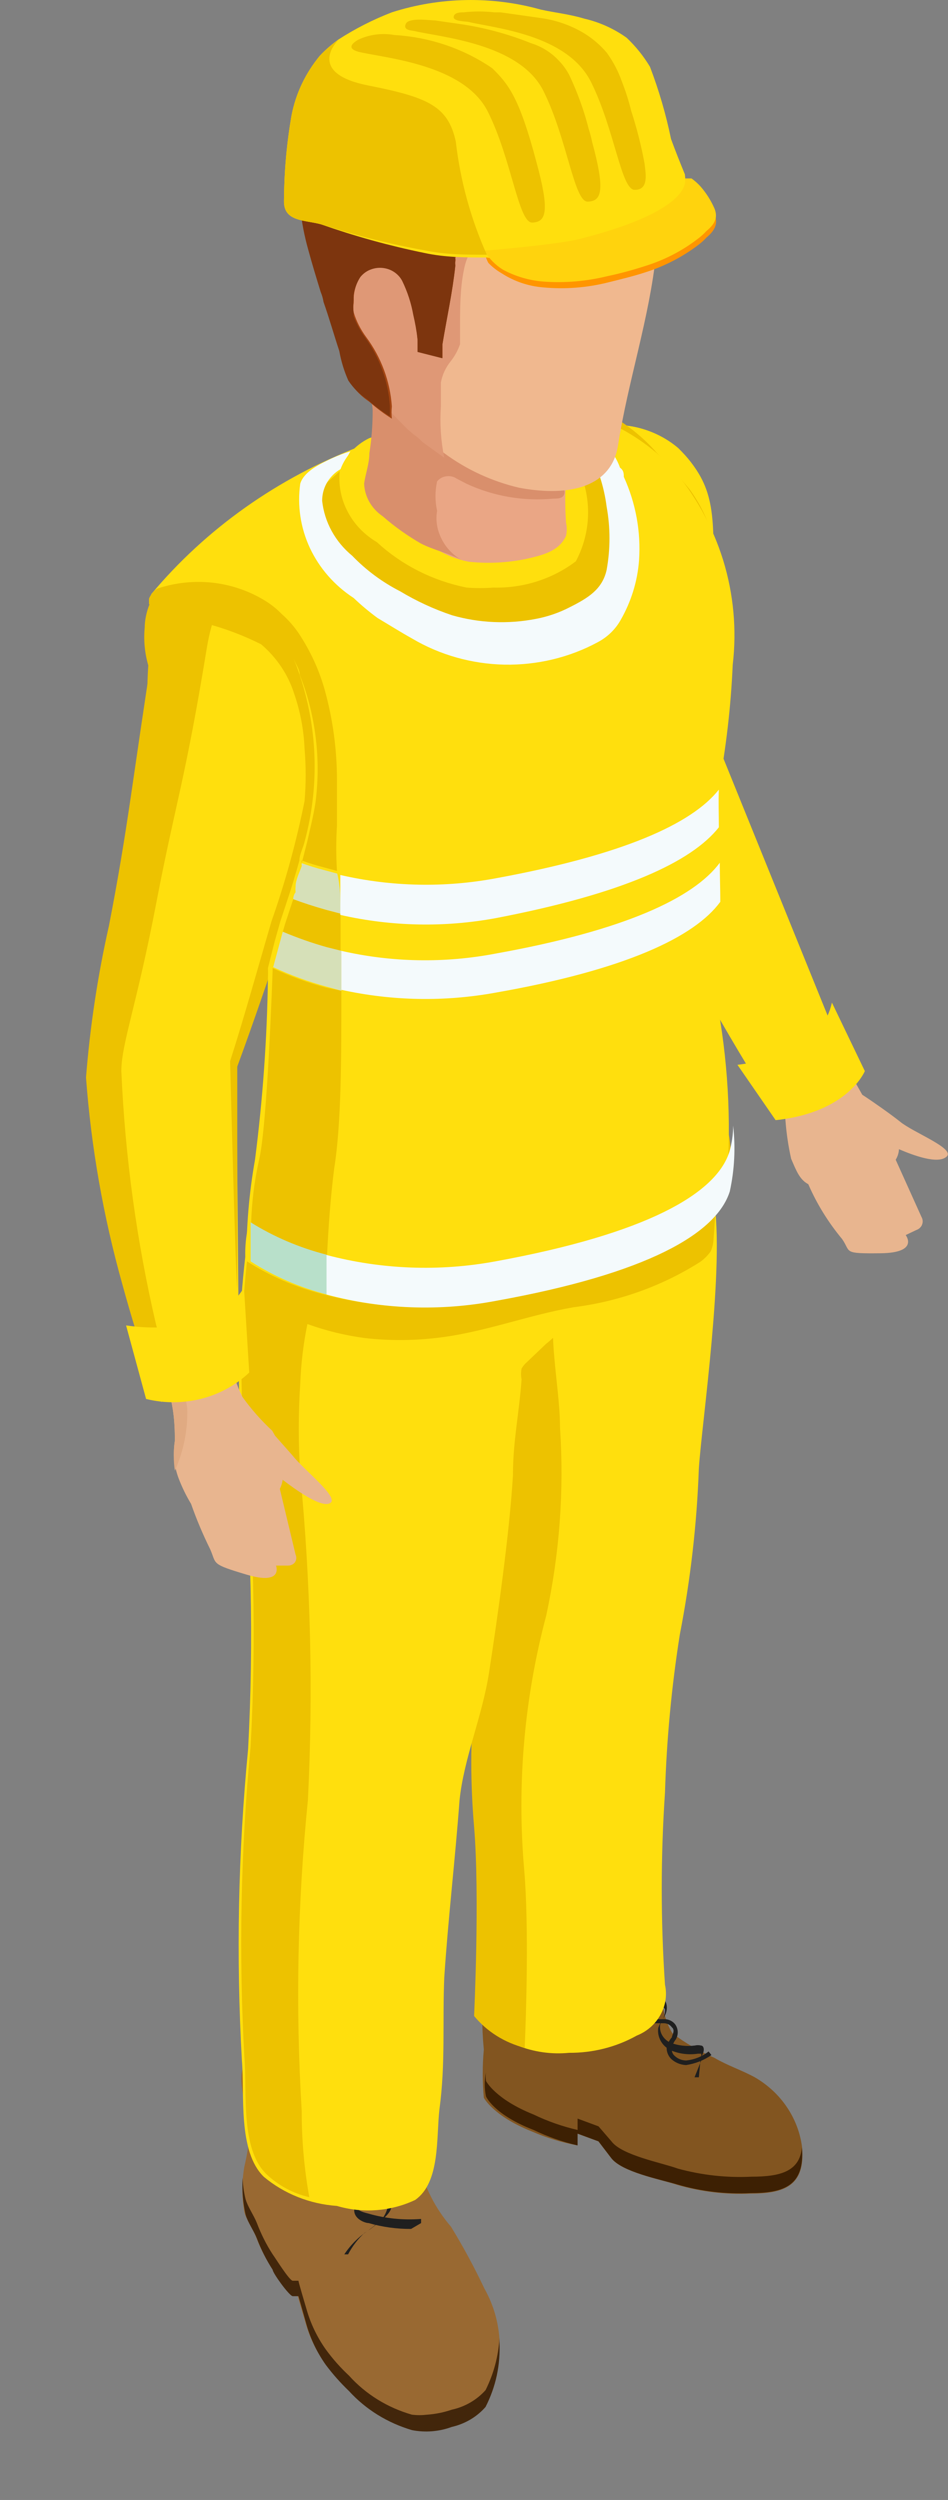 <svg width="11" height="29" viewBox="0 0 11 29" fill="none" xmlns="http://www.w3.org/2000/svg">
    <rect x="0" y="0" width="11" height="29" fill="#808080" stroke="none"/>
    <path d="M3.654 23.707C3.796 23.7 3.939 23.7 4.081 23.707C4.319 23.707 4.773 23.818 4.823 24.092C4.823 24.213 4.823 24.366 4.823 24.492C4.823 24.619 4.823 24.892 4.862 25.098C4.923 25.366 5.05 25.617 5.233 25.83C5.375 26.062 5.504 26.301 5.62 26.546C5.737 26.754 5.798 26.985 5.798 27.221C5.798 27.456 5.737 27.688 5.62 27.895C5.519 28.011 5.381 28.092 5.227 28.127C5.081 28.181 4.921 28.194 4.767 28.163C4.484 28.081 4.23 27.924 4.036 27.71C3.937 27.616 3.846 27.514 3.765 27.405C3.665 27.263 3.59 27.107 3.544 26.942C3.544 26.942 3.449 26.625 3.449 26.61H3.383C3.344 26.61 3.178 26.341 3.15 26.304C3.076 26.189 3.015 26.068 2.968 25.941C2.929 25.846 2.862 25.756 2.835 25.662C2.805 25.487 2.805 25.309 2.835 25.135C2.868 24.996 2.89 24.855 2.901 24.713C2.901 24.592 2.846 24.476 2.829 24.36C2.813 24.245 2.746 23.976 2.901 23.86C3.007 23.814 3.119 23.782 3.233 23.765C3.339 23.721 3.451 23.692 3.566 23.681L3.654 23.707Z" fill="#996932"/>
    <path d="M4.039 26.151H3.995C4.073 26.033 4.177 25.932 4.3 25.856L4.427 25.756C4.482 25.708 4.543 25.65 4.543 25.587C4.463 25.554 4.376 25.538 4.289 25.54H4.178C4.078 25.54 3.962 25.498 3.934 25.429C3.907 25.361 3.934 25.34 3.99 25.287C4.044 25.242 4.103 25.203 4.167 25.171H4.206C4.25 25.171 4.3 25.124 4.311 25.087C4.318 25.075 4.321 25.061 4.321 25.047C4.321 25.033 4.318 25.02 4.311 25.008C4.266 24.95 4.123 24.945 4.028 24.945H3.973C3.925 24.944 3.878 24.933 3.835 24.913C3.811 24.901 3.792 24.881 3.782 24.857C3.772 24.832 3.771 24.806 3.779 24.781C3.817 24.721 3.868 24.668 3.929 24.628C3.951 24.615 3.971 24.599 3.99 24.581C4.078 24.502 4.111 24.428 4.095 24.37C4.078 24.312 4.017 24.276 3.951 24.239V24.197C4.024 24.228 4.081 24.284 4.111 24.355C4.139 24.434 4.111 24.523 4.001 24.613L3.934 24.665C3.883 24.704 3.836 24.748 3.796 24.797C3.796 24.797 3.796 24.855 3.835 24.871C3.873 24.879 3.913 24.879 3.951 24.871H4.001C4.111 24.871 4.266 24.871 4.322 24.96C4.333 24.979 4.339 25 4.339 25.021C4.339 25.042 4.333 25.063 4.322 25.081C4.322 25.134 4.244 25.166 4.189 25.192H4.156C4.095 25.223 4.039 25.262 3.99 25.308C3.99 25.308 3.934 25.366 3.945 25.398C3.956 25.429 4.039 25.466 4.145 25.477H4.217C4.314 25.472 4.411 25.49 4.499 25.529C4.502 25.539 4.502 25.55 4.499 25.561C4.501 25.573 4.501 25.585 4.499 25.598C4.491 25.639 4.475 25.678 4.452 25.714C4.428 25.749 4.397 25.779 4.361 25.803C4.32 25.84 4.275 25.874 4.228 25.903C4.151 25.975 4.087 26.059 4.039 26.151Z" fill="#1F1F1F"/>
    <path d="M4.77 25.856C4.603 25.857 4.437 25.834 4.277 25.788C4.238 25.788 4.122 25.746 4.111 25.656C4.1 25.567 4.188 25.514 4.249 25.466H4.282L4.321 25.44C4.354 25.419 4.382 25.392 4.404 25.361C4.404 25.324 4.404 25.235 4.404 25.219C4.334 25.2 4.259 25.2 4.188 25.219H4.111C4.08 25.222 4.049 25.22 4.02 25.212C3.99 25.203 3.963 25.19 3.939 25.172C3.91 25.142 3.894 25.104 3.894 25.064C3.894 25.023 3.91 24.985 3.939 24.956C3.982 24.921 4.03 24.894 4.083 24.877H4.127C4.205 24.845 4.249 24.808 4.26 24.761C4.266 24.753 4.269 24.744 4.269 24.734C4.269 24.725 4.266 24.716 4.26 24.708C4.242 24.702 4.223 24.702 4.205 24.708C4.08 24.712 3.956 24.693 3.839 24.65C3.839 24.65 3.801 24.65 3.79 24.613C3.781 24.591 3.781 24.567 3.79 24.545C3.8 24.332 3.89 24.13 4.044 23.976L4.083 24.007C3.939 24.15 3.852 24.337 3.839 24.534C3.837 24.546 3.837 24.559 3.839 24.571H3.873C3.979 24.614 4.095 24.634 4.21 24.629C4.241 24.619 4.274 24.619 4.305 24.629C4.315 24.646 4.32 24.665 4.32 24.684C4.32 24.704 4.315 24.723 4.305 24.74C4.29 24.773 4.268 24.804 4.241 24.829C4.213 24.855 4.18 24.874 4.144 24.887H4.1C4.051 24.904 4.006 24.929 3.967 24.961C3.928 24.998 3.906 25.066 3.967 25.103C3.985 25.118 4.006 25.129 4.029 25.135C4.052 25.142 4.076 25.143 4.1 25.14H4.177C4.258 25.115 4.345 25.115 4.426 25.14C4.487 25.177 4.476 25.293 4.426 25.345C4.402 25.386 4.368 25.42 4.327 25.445H4.293H4.26C4.205 25.482 4.133 25.535 4.138 25.588C4.144 25.64 4.188 25.656 4.271 25.677C4.47 25.735 4.679 25.756 4.886 25.74V25.788L4.77 25.856Z" fill="#1F1F1F"/>
    <path d="M9.308 24.919C9.341 25.346 9.114 25.446 8.716 25.446C8.427 25.46 8.139 25.426 7.863 25.346C7.674 25.283 7.215 25.198 7.093 25.035L6.943 24.84L6.7 24.751V24.887C6.517 24.853 6.338 24.798 6.168 24.724C5.72 24.545 5.614 24.334 5.614 24.334C5.597 24.149 5.597 23.962 5.614 23.776C5.589 23.512 5.589 23.245 5.614 22.981C5.603 22.885 5.614 22.787 5.647 22.696C5.681 22.605 5.736 22.522 5.808 22.454C5.884 22.414 5.966 22.387 6.052 22.375C6.235 22.341 6.42 22.319 6.606 22.307C6.789 22.276 6.976 22.276 7.159 22.307C7.249 22.324 7.333 22.358 7.408 22.407C7.483 22.456 7.547 22.518 7.597 22.591C7.674 22.736 7.709 22.898 7.697 23.06C7.669 23.242 7.706 23.427 7.802 23.587C7.952 23.7 8.115 23.795 8.289 23.871C8.439 23.96 8.605 24.013 8.76 24.098C8.911 24.186 9.039 24.305 9.134 24.448C9.229 24.59 9.289 24.752 9.308 24.919Z" fill="#825520"/>
    <path d="M5.795 27.12C5.784 27.33 5.729 27.536 5.634 27.726C5.532 27.84 5.394 27.92 5.241 27.953C5.148 27.985 5.051 28.004 4.953 28.011C4.896 28.018 4.838 28.018 4.781 28.011C4.497 27.93 4.243 27.773 4.05 27.558C3.949 27.464 3.859 27.362 3.779 27.252C3.679 27.11 3.604 26.954 3.557 26.788C3.557 26.788 3.463 26.473 3.463 26.457H3.397C3.358 26.457 3.192 26.188 3.164 26.151C3.09 26.037 3.029 25.915 2.981 25.788C2.943 25.693 2.876 25.603 2.849 25.509C2.829 25.427 2.818 25.344 2.815 25.261C2.807 25.404 2.818 25.547 2.849 25.688C2.876 25.782 2.943 25.872 2.981 25.967C3.029 26.094 3.09 26.215 3.164 26.33C3.164 26.367 3.358 26.636 3.397 26.636H3.463C3.463 26.636 3.552 26.947 3.557 26.968C3.604 27.133 3.679 27.289 3.779 27.431C3.86 27.54 3.951 27.642 4.05 27.737C4.244 27.95 4.498 28.107 4.781 28.19C4.935 28.22 5.095 28.207 5.241 28.153C5.395 28.118 5.533 28.037 5.634 27.921C5.754 27.687 5.809 27.428 5.795 27.168V27.12Z" fill="#42260B"/>
    <path d="M8.718 25.25C8.43 25.264 8.142 25.232 7.865 25.156C7.676 25.087 7.217 25.003 7.095 24.84L6.945 24.666L6.702 24.576V24.708C6.525 24.667 6.354 24.607 6.192 24.529C5.744 24.35 5.639 24.139 5.639 24.139C5.635 24.106 5.635 24.072 5.639 24.039C5.62 24.131 5.62 24.226 5.639 24.318C5.639 24.318 5.727 24.529 6.192 24.708C6.354 24.786 6.525 24.846 6.702 24.887V24.75L6.945 24.84L7.089 25.029C7.211 25.193 7.643 25.277 7.859 25.34C8.135 25.421 8.424 25.454 8.712 25.44C9.111 25.44 9.338 25.345 9.305 24.913C9.277 25.187 9.061 25.25 8.718 25.25Z" fill="#3D2003"/>
    <path d="M8.109 24.097H8.059L8.137 23.902C8.137 23.87 8.137 23.834 8.137 23.823H8.098C7.993 23.839 7.885 23.826 7.788 23.786C7.737 23.763 7.695 23.725 7.668 23.678C7.641 23.63 7.63 23.576 7.638 23.523C7.65 23.491 7.665 23.461 7.683 23.433C7.708 23.396 7.719 23.351 7.716 23.307C7.702 23.285 7.682 23.267 7.659 23.254C7.636 23.241 7.61 23.234 7.583 23.233C7.546 23.232 7.51 23.223 7.476 23.207C7.443 23.192 7.413 23.17 7.389 23.143C7.363 23.116 7.346 23.082 7.34 23.046C7.334 23.009 7.34 22.972 7.356 22.938C7.38 22.882 7.414 22.831 7.455 22.785C7.473 22.766 7.485 22.742 7.489 22.717C7.495 22.696 7.495 22.674 7.489 22.654C7.469 22.631 7.456 22.604 7.45 22.575H7.5C7.498 22.589 7.498 22.603 7.5 22.617C7.52 22.643 7.531 22.674 7.533 22.706C7.53 22.742 7.514 22.775 7.489 22.801C7.452 22.843 7.421 22.889 7.395 22.938C7.384 22.963 7.381 22.991 7.386 23.018C7.391 23.045 7.403 23.07 7.422 23.091C7.461 23.121 7.51 23.138 7.561 23.138C7.655 23.138 7.716 23.186 7.732 23.244C7.739 23.271 7.74 23.3 7.734 23.328C7.728 23.357 7.716 23.383 7.699 23.407C7.684 23.432 7.671 23.459 7.66 23.486C7.654 23.529 7.662 23.573 7.684 23.61C7.706 23.648 7.741 23.679 7.782 23.697C7.872 23.73 7.969 23.741 8.065 23.728C8.086 23.723 8.109 23.723 8.131 23.728C8.175 23.728 8.181 23.802 8.131 23.865L8.109 24.097Z" fill="#1F1F1F"/>
    <path d="M7.956 23.955C7.892 23.951 7.83 23.925 7.785 23.881C7.752 23.846 7.735 23.801 7.735 23.755C7.744 23.71 7.765 23.668 7.796 23.633C7.796 23.607 7.84 23.554 7.796 23.517C7.785 23.502 7.77 23.489 7.753 23.481C7.735 23.473 7.716 23.469 7.696 23.47H7.552C7.52 23.465 7.489 23.453 7.462 23.435C7.435 23.416 7.413 23.392 7.397 23.365C7.384 23.336 7.377 23.304 7.377 23.273C7.377 23.241 7.384 23.209 7.397 23.18C7.418 23.135 7.448 23.094 7.486 23.059L7.519 23.022C7.539 23.003 7.554 22.98 7.564 22.954C7.574 22.929 7.577 22.902 7.574 22.875C7.563 22.853 7.547 22.834 7.527 22.819C7.507 22.805 7.483 22.795 7.458 22.791C7.423 22.785 7.388 22.785 7.353 22.791H7.281C7.148 22.778 7.025 22.718 6.938 22.622L6.976 22.59C7.055 22.677 7.166 22.732 7.286 22.743H7.353C7.391 22.738 7.431 22.738 7.469 22.743C7.503 22.748 7.536 22.761 7.563 22.782C7.59 22.802 7.611 22.829 7.624 22.859C7.63 22.894 7.628 22.93 7.616 22.964C7.605 22.998 7.585 23.029 7.558 23.054L7.525 23.091C7.49 23.123 7.462 23.16 7.441 23.201C7.431 23.223 7.425 23.246 7.425 23.27C7.425 23.294 7.431 23.317 7.441 23.338C7.453 23.36 7.469 23.379 7.489 23.393C7.509 23.408 7.533 23.418 7.558 23.423H7.696C7.724 23.421 7.753 23.426 7.778 23.438C7.804 23.45 7.825 23.468 7.84 23.491C7.856 23.517 7.864 23.546 7.864 23.575C7.864 23.605 7.856 23.634 7.84 23.66C7.817 23.689 7.802 23.724 7.796 23.76C7.793 23.776 7.795 23.793 7.801 23.809C7.806 23.824 7.816 23.838 7.829 23.849C7.865 23.883 7.912 23.901 7.962 23.902C8.058 23.892 8.149 23.856 8.222 23.797L8.255 23.839C8.169 23.899 8.068 23.939 7.962 23.955H7.956Z" fill="#1F1F1F"/>
    <path d="M2.067 7.137C2.02 7.367 1.938 7.589 1.823 7.796C1.823 7.796 1.823 7.822 1.784 7.822C1.745 7.822 1.745 7.822 1.74 7.78C1.684 7.619 1.663 7.449 1.679 7.28C1.679 7.122 1.756 6.858 1.928 6.784C1.946 6.77 1.969 6.763 1.992 6.763C2.015 6.763 2.038 6.77 2.056 6.784C2.064 6.81 2.064 6.838 2.056 6.863C2.069 6.954 2.073 7.046 2.067 7.137Z" fill="#EDC200"/>
    <path d="M10.442 13.01C10.343 12.931 10.143 12.789 10.005 12.699L9.955 12.61C9.872 12.457 9.756 12.31 9.673 12.152C9.512 11.835 9.385 11.504 9.224 11.188C9.003 10.729 8.604 9.449 8.604 9.449C7.679 9.176 7.613 10.35 7.773 10.624C7.967 10.909 8.178 11.183 8.405 11.446C8.571 11.685 8.712 11.939 8.825 12.204C8.859 12.273 8.886 12.336 8.925 12.404C8.964 12.473 8.958 12.505 8.975 12.557C9.029 12.697 9.076 12.839 9.113 12.984C9.124 13.138 9.146 13.291 9.18 13.442C9.241 13.584 9.279 13.684 9.379 13.737C9.478 13.966 9.611 14.18 9.772 14.374C9.878 14.527 9.772 14.543 10.221 14.538C10.669 14.532 10.509 14.327 10.509 14.327L10.631 14.269C10.646 14.264 10.661 14.256 10.672 14.245C10.684 14.234 10.694 14.221 10.699 14.206C10.705 14.192 10.707 14.176 10.706 14.161C10.705 14.145 10.7 14.13 10.692 14.116L10.393 13.453C10.416 13.416 10.429 13.374 10.431 13.331C10.592 13.4 10.885 13.511 10.985 13.416C11.085 13.321 10.592 13.136 10.442 13.01Z" fill="#E8B58F"/>
    <path d="M7.057 13.71C7.004 13.635 6.981 13.545 6.992 13.455C7.004 13.365 7.048 13.282 7.118 13.22C7.083 13.161 7.064 13.094 7.063 13.026C6.987 13.045 6.915 13.073 6.847 13.11C6.484 13.363 6.208 13.713 6.055 14.116C6.016 14.19 5.977 14.263 5.944 14.337C5.728 14.864 5.9 15.522 5.944 16.054C5.993 16.785 5.939 17.518 5.783 18.235C5.528 19.2 5.442 20.198 5.529 21.19C5.595 21.996 5.529 23.386 5.529 23.386C5.656 23.537 5.821 23.655 6.009 23.73C6.196 23.804 6.401 23.833 6.603 23.813C6.879 23.815 7.151 23.746 7.389 23.613C7.507 23.566 7.604 23.481 7.663 23.373C7.723 23.266 7.742 23.142 7.716 23.023C7.666 22.281 7.666 21.537 7.716 20.795C7.735 20.181 7.792 19.569 7.888 18.962C8.012 18.325 8.086 17.681 8.109 17.034C8.143 16.507 8.414 14.669 8.281 13.905C7.871 13.989 7.284 14.063 7.057 13.71Z" fill="#FFDF0D"/>
    <path d="M6.083 21.696C5.996 20.704 6.082 19.706 6.338 18.741C6.493 18.024 6.547 17.29 6.498 16.56C6.498 16.033 6.31 15.348 6.498 14.843C6.531 14.764 6.57 14.69 6.609 14.616C6.736 14.326 6.911 14.057 7.129 13.821C7.091 13.789 7.057 13.752 7.03 13.71C6.977 13.635 6.954 13.545 6.965 13.455C6.976 13.365 7.021 13.282 7.091 13.22C7.056 13.161 7.037 13.094 7.035 13.026C6.96 13.045 6.887 13.073 6.819 13.11C6.457 13.363 6.181 13.713 6.027 14.116C5.989 14.19 5.95 14.263 5.917 14.337C5.701 14.864 5.872 15.522 5.917 16.054C5.966 16.785 5.912 17.518 5.756 18.235C5.501 19.2 5.415 20.198 5.501 21.19C5.568 21.996 5.501 23.386 5.501 23.386C5.65 23.567 5.856 23.696 6.088 23.755C6.105 23.386 6.138 22.349 6.083 21.696Z" fill="#EDC200"/>
    <path d="M6.836 4.967C7.015 4.92 7.204 4.917 7.385 4.957C7.565 4.998 7.733 5.081 7.871 5.199C8.275 5.61 8.292 5.889 8.275 6.695C8.259 7.501 8.214 8.354 8.214 8.354L9.798 12.262C9.473 12.36 9.199 12.573 9.034 12.858C8.968 12.968 7.971 11.119 7.866 11.019C6.764 9.976 5.95 5.104 6.836 4.967Z" fill="#FFDF0D"/>
    <path d="M8.255 5.952C8.223 5.666 8.086 5.399 7.868 5.199C7.729 5.081 7.562 4.998 7.381 4.957C7.2 4.917 7.011 4.92 6.832 4.967C6.688 4.967 6.605 5.167 6.566 5.447C6.844 5.473 7.125 5.473 7.403 5.447C7.691 5.472 7.958 5.605 8.145 5.815C8.183 5.868 8.217 5.915 8.255 5.952Z" fill="#FFDF0D"/>
    <path d="M5.332 20.885C5.382 20.395 5.598 19.905 5.675 19.399C5.775 18.752 5.913 17.777 5.952 17.113C5.952 16.713 6.024 16.397 6.052 16.002C6.044 15.96 6.044 15.918 6.052 15.876C6.069 15.846 6.092 15.819 6.118 15.797L6.334 15.591C6.524 15.442 6.658 15.239 6.716 15.012C6.749 14.659 6.721 14.303 6.633 13.958C6.633 13.89 6.633 13.879 6.672 13.842C6.731 13.796 6.792 13.752 6.855 13.711L7.248 13.437L7.802 13.052C7.915 13.006 8.041 12.993 8.162 13.016C8.156 12.497 8.071 11.982 7.907 11.488C7.907 11.488 8.001 11.725 6.312 12.631C5.906 12.856 5.468 13.022 5.011 13.126C4.501 13.237 3.903 13.047 3.438 13.337C3.248 13.489 3.096 13.679 2.993 13.894C2.891 14.11 2.84 14.344 2.846 14.58C2.772 15.222 2.753 15.868 2.79 16.513C2.917 17.768 2.946 19.03 2.879 20.29C2.763 21.491 2.739 22.698 2.807 23.903C2.84 24.293 2.757 24.956 3.062 25.252C3.298 25.449 3.595 25.567 3.909 25.589C4.21 25.678 4.535 25.653 4.817 25.52C5.111 25.315 5.061 24.793 5.099 24.467C5.171 23.94 5.133 23.445 5.155 22.939C5.199 22.265 5.282 21.564 5.332 20.885Z" fill="#FFDF0D"/>
    <path d="M3.501 24.488C3.428 23.285 3.452 22.078 3.573 20.879C3.635 19.62 3.605 18.358 3.484 17.103C3.461 16.752 3.461 16.4 3.484 16.049C3.493 15.818 3.52 15.587 3.567 15.359C3.785 15.438 4.012 15.493 4.243 15.523C4.508 15.552 4.775 15.552 5.04 15.523C5.594 15.465 6.109 15.259 6.657 15.164C7.182 15.098 7.684 14.918 8.125 14.638C8.172 14.604 8.213 14.563 8.246 14.517C8.268 14.468 8.279 14.416 8.28 14.364C8.364 13.383 8.247 12.395 7.936 11.456C7.936 11.456 8.031 11.693 6.342 12.599C5.935 12.824 5.497 12.991 5.04 13.094C4.531 13.205 3.933 13.015 3.467 13.305C3.277 13.457 3.125 13.647 3.023 13.863C2.92 14.078 2.87 14.312 2.875 14.548C2.801 15.19 2.783 15.836 2.819 16.481C2.946 17.736 2.976 18.999 2.908 20.258C2.793 21.459 2.769 22.667 2.836 23.871C2.869 24.261 2.786 24.925 3.091 25.22C3.228 25.351 3.4 25.444 3.589 25.488C3.53 25.158 3.5 24.823 3.501 24.488Z" fill="#EDC200"/>
    <path d="M8.182 9.608C8.14 10.281 8.14 10.957 8.182 11.63C8.182 11.915 8.204 12.199 8.248 12.484C8.317 12.731 8.334 12.989 8.298 13.242C8.243 13.432 8.182 13.616 8.126 13.806C8.106 13.874 8.08 13.941 8.049 14.006C7.974 14.173 7.846 14.313 7.683 14.406C7.491 14.497 7.291 14.573 7.085 14.633C5.902 15.047 4.603 15.047 3.419 14.633C3.419 14.633 3.741 11.783 3.558 11.404C3.375 11.025 2.101 9.529 2.074 8.644C2.046 7.759 1.847 7.016 2.782 6.3C3.229 5.935 3.695 5.592 4.178 5.273C4.517 5.06 4.879 4.884 5.258 4.746C5.619 4.642 6.004 4.642 6.365 4.746C6.893 4.821 7.384 5.051 7.766 5.405C8.226 5.994 8.348 7.343 8.182 9.608Z" fill="#EDC200"/>
    <path d="M7.604 5.236C7.745 5.377 7.878 5.525 8.003 5.678C8.12 5.839 8.208 6.017 8.263 6.205C8.374 6.702 8.397 7.213 8.33 7.717C8.28 8.475 8.33 9.239 8.33 10.008V11.357C8.33 11.562 8.33 11.762 8.33 11.967C8.332 12.36 8.372 12.752 8.452 13.137C8.488 13.311 8.488 13.49 8.452 13.664C8.429 13.87 8.322 14.059 8.153 14.19C7.984 14.319 7.797 14.425 7.599 14.506C7.555 14.506 7.112 14.638 7.112 14.654C7.213 13.044 7.195 11.43 7.056 9.824C7.01 9.236 6.925 8.652 6.801 8.075C6.713 7.701 6.608 7.332 6.519 6.958C6.486 6.821 6.336 6.595 6.419 6.458C6.453 6.41 6.558 6.374 6.602 6.326C6.739 6.18 6.819 5.995 6.829 5.799C6.829 5.731 6.829 5.663 6.829 5.589C6.833 5.539 6.842 5.489 6.857 5.441C6.912 5.31 7.034 5.289 7.161 5.267C7.289 5.246 7.532 5.136 7.604 5.236Z" fill="#EDC200"/>
    <path d="M6.011 5.462C6.534 5.341 7.068 5.265 7.606 5.236C7.328 4.925 6.957 4.703 6.542 4.599C6.107 4.545 5.665 4.605 5.263 4.772C4.884 4.91 4.522 5.087 4.183 5.299C3.566 5.611 2.972 5.963 2.406 6.353C1.553 7.053 1.752 7.791 1.691 8.691C1.691 8.802 2.09 8.865 2.118 8.97C2.279 9.471 2.524 9.945 2.843 10.372C2.926 10.51 3.022 10.641 3.131 10.761C3.181 10.814 3.131 10.998 3.131 11.062C3.131 11.288 3.131 11.52 3.131 11.746C3.131 11.973 3.131 12.315 3.081 12.605C3.081 12.747 3.048 12.889 3.048 13.032C3.048 13.174 3.231 13.479 3.17 13.674C3.091 13.839 3.061 14.021 3.081 14.201C3.12 14.333 3.081 14.517 3.198 14.57L3.469 14.67C3.554 14.693 3.641 14.709 3.729 14.717C3.729 14.717 3.768 13.379 3.768 13.337C3.768 12.842 3.768 12.347 3.768 11.857C3.818 11.214 3.873 10.572 3.907 9.924C3.907 9.645 3.951 9.397 3.934 9.097C3.918 8.797 3.879 8.496 3.846 8.201C3.853 7.788 3.778 7.377 3.624 6.99C3.555 6.868 3.467 6.756 3.364 6.658C3.176 6.5 3.214 6.447 3.364 6.305C3.514 6.171 3.684 6.058 3.868 5.968C4.084 5.852 4.312 5.759 4.549 5.689L4.726 5.647C5.164 5.594 5.584 5.505 6.011 5.462Z" fill="#EDC200"/>
    <path d="M3.397 16.887L3.192 16.655L3.159 16.597C3.031 16.478 2.916 16.348 2.815 16.207C2.738 16.059 2.693 15.898 2.682 15.733C2.616 15.043 2.793 13.747 2.633 13.015C2.472 12.283 1.182 12.831 1.182 12.831C1.193 13.519 1.316 14.201 1.547 14.854C1.946 16.081 2.029 16.207 2.029 16.713C2.005 16.86 2.02 17.01 2.073 17.15C2.112 17.252 2.16 17.351 2.217 17.445C2.28 17.625 2.354 17.8 2.439 17.972C2.516 18.146 2.439 18.14 2.865 18.267C3.292 18.393 3.203 18.161 3.203 18.161H3.341C3.357 18.162 3.373 18.158 3.387 18.151C3.402 18.145 3.414 18.134 3.423 18.122C3.431 18.109 3.437 18.094 3.438 18.079C3.439 18.064 3.437 18.049 3.43 18.035L3.247 17.271C3.264 17.238 3.275 17.202 3.28 17.166C3.424 17.276 3.735 17.503 3.834 17.434C3.934 17.366 3.524 17.05 3.397 16.887Z" fill="#E8B58F"/>
    <path d="M1.182 12.831C1.193 13.519 1.316 14.201 1.547 14.853C1.946 16.081 2.029 16.207 2.029 16.713C2.012 16.828 2.012 16.945 2.029 17.06C2.131 16.832 2.18 16.586 2.173 16.339C2.084 15.76 1.951 15.188 1.774 14.627C1.615 13.989 1.584 13.328 1.68 12.678C1.509 12.713 1.342 12.764 1.182 12.831Z" fill="#E0AA82"/>
    <path d="M3.246 6.421C3.246 6.421 2.061 5.926 1.806 7.475C1.551 9.023 1.512 9.582 1.285 10.751C1.155 11.331 1.066 11.919 1.02 12.51C1.079 13.32 1.22 14.123 1.44 14.907C1.656 15.697 1.872 16.266 1.872 16.266C1.872 16.266 1.989 15.886 2.354 15.897C2.72 15.908 2.775 16.018 2.775 16.018L2.742 12.331C2.742 12.331 4.049 8.786 3.921 7.959C3.794 7.132 3.694 6.621 3.246 6.421Z" fill="#FFDF0D"/>
    <path d="M2.393 6.869C2.299 6.9 2.194 6.963 2.199 7.058C2.205 7.153 2.288 7.195 2.371 7.227C2.6 7.286 2.821 7.369 3.03 7.474C3.21 7.627 3.342 7.824 3.412 8.043C3.484 8.251 3.525 8.467 3.534 8.686C3.551 8.887 3.551 9.09 3.534 9.292C3.439 9.763 3.312 10.227 3.152 10.682C2.997 11.209 2.842 11.773 2.67 12.31C2.67 12.31 2.737 14.943 2.753 14.943V12.373C2.947 11.846 3.124 11.319 3.307 10.793C3.451 10.35 3.584 9.908 3.706 9.455C3.761 9.255 3.816 9.049 3.855 8.839C3.88 8.606 3.88 8.371 3.855 8.138C3.855 7.838 3.855 7.274 3.595 7.085C3.426 6.963 3.229 6.88 3.021 6.843C2.812 6.806 2.598 6.814 2.393 6.869Z" fill="#EDC200"/>
    <path d="M1.812 15.37C1.586 14.402 1.451 13.416 1.408 12.425C1.408 12.11 1.585 11.667 1.812 10.482C2.039 9.297 2.144 9.081 2.399 7.522C2.515 6.805 2.859 6.516 3.197 6.41C3.014 6.358 2.017 6.047 1.784 7.464C1.535 9.044 1.491 9.571 1.264 10.74C1.133 11.32 1.045 11.908 0.998 12.499C1.058 13.309 1.199 14.112 1.419 14.896C1.635 15.686 1.851 16.255 1.851 16.255C1.882 16.171 1.931 16.093 1.995 16.028C1.962 15.849 1.884 15.623 1.812 15.37Z" fill="#EDC200"/>
    <path d="M7.196 5.663C7.178 5.53 7.126 5.404 7.046 5.294C6.93 5.168 6.769 5.052 6.642 4.936L6.393 4.71C6.932 4.785 7.428 5.036 7.794 5.421C8.066 5.739 8.269 6.105 8.391 6.498C8.512 6.892 8.55 7.304 8.502 7.712C8.481 8.194 8.425 8.675 8.336 9.15C8.323 9.301 8.323 9.452 8.336 9.603C8.336 9.798 8.336 9.987 8.336 10.177C8.336 10.367 8.336 10.488 8.336 10.63C8.336 11.246 8.336 11.715 8.336 11.715C8.458 12.411 8.488 13.119 8.425 13.822C8.27 14.307 7.467 14.77 5.711 15.086C5.059 15.21 4.386 15.184 3.746 15.012C3.43 14.932 3.131 14.802 2.86 14.628C2.857 14.234 2.89 13.841 2.959 13.453C3.049 12.754 3.099 12.051 3.109 11.346C3.111 11.308 3.111 11.269 3.109 11.23L3.186 10.925L3.253 10.688L3.347 10.403C3.386 10.288 3.43 10.14 3.474 9.982C3.474 9.914 3.518 9.835 3.535 9.761C3.724 9.063 3.681 8.328 3.413 7.654C3.387 7.533 3.332 7.42 3.253 7.322C3.069 7.125 2.832 6.981 2.566 6.905C2.301 6.83 2.019 6.826 1.752 6.896C2.39 6.132 3.226 5.541 4.177 5.178C4.177 5.331 3.624 5.679 3.568 5.868C3.513 6.058 4.122 6.716 4.122 6.716C4.296 6.873 4.481 7.017 4.676 7.148C4.863 7.257 5.064 7.342 5.274 7.401C5.35 7.434 5.427 7.462 5.507 7.485C5.747 7.552 6 7.57 6.249 7.536C6.497 7.502 6.735 7.419 6.946 7.291C7.077 7.194 7.18 7.066 7.243 6.92C7.306 6.774 7.328 6.615 7.306 6.458C7.305 6.257 7.285 6.056 7.245 5.858C7.223 5.8 7.212 5.731 7.196 5.663Z" fill="#FFDF0D"/>
    <path d="M1.695 16.228L1.463 15.375C1.77 15.421 2.084 15.401 2.382 15.317C2.569 15.238 2.726 15.105 2.831 14.938L2.892 15.922C2.737 16.068 2.546 16.172 2.336 16.226C2.126 16.279 1.906 16.28 1.695 16.228Z" fill="#FFDF0D"/>
    <path d="M9 12.994L8.557 12.352C8.792 12.324 9.02 12.258 9.232 12.157C9.339 12.104 9.432 12.03 9.505 11.939C9.578 11.848 9.629 11.742 9.653 11.63L10.035 12.425C10.035 12.425 9.841 12.905 9 12.994Z" fill="#FFDF0D"/>
    <path d="M7.238 5.531C7.238 5.494 7.238 5.457 7.194 5.425C7.151 5.302 7.072 5.192 6.967 5.109C6.895 5.067 6.712 5.004 6.679 5.109C6.679 5.146 6.729 5.225 6.745 5.252C6.762 5.278 6.923 5.425 6.961 5.531C6.998 5.644 7.024 5.761 7.039 5.878C7.083 6.121 7.083 6.368 7.039 6.611C6.989 6.837 6.823 6.937 6.613 7.043C6.489 7.107 6.357 7.153 6.219 7.179C5.896 7.242 5.561 7.228 5.245 7.137C5.033 7.066 4.831 6.972 4.641 6.858C4.434 6.752 4.247 6.613 4.087 6.447C3.89 6.285 3.765 6.057 3.738 5.81C3.738 5.741 3.754 5.673 3.787 5.611C3.82 5.55 3.868 5.497 3.927 5.457C3.953 5.443 3.978 5.425 3.999 5.404C4.003 5.389 4.003 5.372 3.999 5.357L4.065 5.236C3.989 5.258 3.915 5.287 3.844 5.32C3.711 5.383 3.528 5.468 3.484 5.61C3.448 5.864 3.487 6.123 3.596 6.357C3.706 6.591 3.881 6.792 4.104 6.937C4.191 7.02 4.283 7.097 4.381 7.169C4.514 7.248 4.647 7.332 4.78 7.406C5.102 7.597 5.473 7.702 5.853 7.71C6.233 7.717 6.609 7.627 6.939 7.448C7.049 7.389 7.14 7.301 7.2 7.195C7.323 6.981 7.397 6.744 7.415 6.5C7.438 6.168 7.377 5.836 7.238 5.531Z" fill="#F4FAFC"/>
    <path d="M3.268 7.122C3.344 7.189 3.411 7.265 3.467 7.348C3.6 7.549 3.701 7.767 3.766 7.996C3.862 8.34 3.91 8.694 3.91 9.049C3.91 9.228 3.91 9.408 3.91 9.576C3.899 9.751 3.899 9.927 3.91 10.103L3.755 10.061C3.669 10.039 3.584 10.013 3.501 9.982C3.498 9.992 3.498 10.003 3.501 10.013L3.567 9.755C3.6 9.608 3.639 9.455 3.661 9.307C3.704 8.974 3.691 8.636 3.622 8.307C3.588 8.143 3.54 7.983 3.478 7.827C3.478 7.769 3.44 7.717 3.418 7.664C3.403 7.626 3.382 7.591 3.357 7.559C3.281 7.455 3.198 7.356 3.107 7.264C3.034 7.189 2.95 7.126 2.858 7.074C2.768 7.025 2.668 6.992 2.565 6.979C2.287 6.937 2.002 6.948 1.729 7.011C1.729 7.011 1.729 6.964 1.729 6.948C1.729 6.932 1.778 6.848 1.828 6.827C2.032 6.759 2.25 6.736 2.465 6.759C2.68 6.783 2.886 6.853 3.069 6.964C3.142 7.008 3.209 7.061 3.268 7.122Z" fill="#EDC200"/>
    <path d="M3.961 11.493C3.961 12.273 3.961 13.036 3.878 13.553C3.833 13.905 3.811 14.243 3.795 14.559C3.483 14.48 3.185 14.356 2.914 14.19C2.921 13.947 2.951 13.706 3.003 13.468C3.102 13.089 3.163 11.267 3.163 11.267V11.23C3.362 11.323 3.57 11.399 3.783 11.456L3.961 11.493Z" fill="#EDC200"/>
    <path d="M3.791 10.988C3.618 10.939 3.447 10.879 3.281 10.809L3.309 10.714L3.403 10.429C3.514 10.471 3.642 10.514 3.791 10.556L3.952 10.598C3.952 10.74 3.952 10.883 3.952 11.03L3.791 10.988Z" fill="#EDC200"/>
    <path d="M4.214 5.42C4.184 5.471 4.175 5.53 4.187 5.587C4.199 5.645 4.232 5.696 4.281 5.731L4.519 5.942L4.84 6.205C4.952 6.285 5.069 6.359 5.189 6.426C5.06 6.115 5.018 5.778 5.067 5.447C5.067 5.215 5.139 4.983 5.139 4.751C5.139 4.751 5.139 4.72 5.139 4.704L4.984 4.746C4.81 4.794 4.649 4.88 4.516 4.997C4.382 5.114 4.279 5.259 4.214 5.42Z" fill="#D98F6C"/>
    <path d="M5.724 6.816C6.071 6.825 6.41 6.717 6.682 6.511C6.836 6.22 6.866 5.884 6.765 5.573C6.654 5.099 5.995 5.283 5.995 5.283L5.68 5.257L4.971 5.236C4.899 5.236 4.827 5.236 4.76 5.236C4.694 5.236 4.622 5.115 4.533 5.083C4.453 5.054 4.364 5.054 4.284 5.083C4.202 5.123 4.13 5.178 4.071 5.245C4.011 5.312 3.967 5.389 3.941 5.473C3.927 5.634 3.959 5.795 4.036 5.939C4.112 6.083 4.229 6.204 4.373 6.289C4.661 6.555 5.021 6.737 5.414 6.816C5.517 6.824 5.621 6.824 5.724 6.816Z" fill="#FFDF0D"/>
    <path d="M4.492 4.456C4.49 4.488 4.49 4.52 4.492 4.551C4.492 4.741 4.492 4.93 4.492 5.12C4.492 5.189 4.492 5.32 4.492 5.378C4.533 5.42 4.58 5.458 4.631 5.489C4.886 5.679 5.17 5.832 5.472 5.942C6.231 6.21 6.453 6.042 6.453 6.042L6.541 4.514C6.488 4.487 6.432 4.464 6.375 4.446C6.231 4.388 6.093 4.335 5.949 4.288C5.7 4.205 5.444 4.144 5.184 4.103C5.063 4.093 4.941 4.093 4.819 4.103C4.766 4.1 4.713 4.115 4.669 4.146C4.614 4.199 4.572 4.264 4.548 4.335C4.525 4.374 4.507 4.414 4.492 4.456Z" fill="#EAA685"/>
    <path d="M4.978 4.746C5.155 4.681 5.343 4.648 5.532 4.651C5.72 4.634 5.909 4.658 6.086 4.72C6.18 4.788 6.163 4.92 6.247 4.994C6.33 5.068 6.485 5.031 6.568 5.104C6.651 5.178 6.601 5.42 6.568 5.536C6.556 5.712 6.556 5.888 6.568 6.063C6.579 6.113 6.579 6.165 6.568 6.216C6.485 6.4 6.285 6.442 6.103 6.484C5.884 6.529 5.66 6.54 5.438 6.516C5.304 6.49 5.176 6.44 5.061 6.369C4.775 6.203 4.516 5.999 4.292 5.763C4.242 5.71 4.292 5.684 4.292 5.621C4.28 5.421 4.345 5.225 4.474 5.068C4.62 4.931 4.791 4.822 4.978 4.746Z" fill="#EAA685"/>
    <path d="M4.54 4.13C4.452 4.161 4.308 4.235 4.274 4.33C4.241 4.425 4.319 4.63 4.324 4.757C4.325 4.924 4.312 5.091 4.286 5.257C4.286 5.378 4.241 5.494 4.225 5.61C4.228 5.685 4.249 5.758 4.286 5.823C4.324 5.889 4.377 5.946 4.441 5.989C4.577 6.108 4.726 6.214 4.884 6.305C5.039 6.384 5.205 6.416 5.354 6.495C5.24 6.429 5.153 6.329 5.105 6.21C5.067 6.12 5.055 6.022 5.072 5.926C5.047 5.813 5.047 5.696 5.072 5.584C5.098 5.552 5.136 5.53 5.179 5.525C5.221 5.519 5.264 5.528 5.299 5.552L5.41 5.61C5.724 5.757 6.075 5.817 6.423 5.784C6.473 5.784 6.539 5.784 6.55 5.721C6.553 5.703 6.549 5.684 6.54 5.668C6.531 5.652 6.517 5.639 6.501 5.631C6.429 5.584 6.335 5.578 6.257 5.536C6.035 5.426 5.842 5.268 5.615 5.173C5.481 5.131 5.351 5.078 5.227 5.015C5.193 5.001 5.163 4.979 5.14 4.951C5.117 4.924 5.101 4.891 5.094 4.857C5.1 4.774 5.1 4.692 5.094 4.609C5.082 4.52 5.061 4.432 5.033 4.346C5.014 4.258 4.986 4.171 4.95 4.088C4.812 4.077 4.673 4.091 4.54 4.13Z" fill="#D98F6C"/>
    <path d="M7.63 2.603V2.545C7.609 2.31 7.519 2.085 7.37 1.897C7.267 1.752 7.133 1.63 6.976 1.539C6.819 1.448 6.644 1.391 6.462 1.37C6.11 1.355 5.76 1.416 5.437 1.548C5.113 1.681 4.826 1.881 4.595 2.134C4.561 2.172 4.53 2.212 4.501 2.255C4.463 2.305 4.433 2.36 4.413 2.418C4.097 3.14 3.117 3.329 4.728 4.925L4.795 4.983L4.845 5.02L4.9 5.073L5.155 5.257C5.412 5.447 5.708 5.584 6.024 5.658C6.639 5.773 7.099 5.631 7.171 5.168C7.287 4.42 7.536 3.693 7.614 2.934C7.625 2.855 7.625 2.739 7.63 2.603Z" fill="#F0B88F"/>
    <path d="M7.226 2.35C7.154 2.198 7.105 2.036 7.082 1.87H7.032C6.761 1.766 6.472 1.711 6.179 1.707C5.959 1.693 5.737 1.705 5.52 1.744C5.169 1.791 4.844 1.946 4.595 2.187C4.561 2.225 4.53 2.265 4.501 2.308C4.463 2.357 4.433 2.413 4.413 2.471C4.097 3.193 3.117 3.382 4.728 4.978L4.795 5.036L4.845 5.073C4.864 5.089 4.883 5.107 4.9 5.126L5.155 5.31C5.115 5.112 5.102 4.91 5.116 4.71C5.116 4.62 5.116 4.525 5.116 4.436C5.133 4.345 5.173 4.26 5.232 4.188C5.278 4.129 5.314 4.063 5.338 3.993C5.338 3.935 5.338 3.867 5.338 3.809C5.338 3.582 5.338 3.351 5.382 3.135C5.405 3.005 5.465 2.883 5.554 2.782C5.682 2.631 5.866 2.533 6.069 2.508C6.177 2.492 6.287 2.492 6.395 2.508C6.496 2.518 6.599 2.518 6.7 2.508C6.858 2.498 7.015 2.481 7.171 2.455H7.237C7.228 2.421 7.224 2.385 7.226 2.35Z" fill="#DF9876"/>
    <path d="M6.945 1.849C6.865 1.642 6.831 1.422 6.846 1.201C6.497 0.885 6.061 0.669 5.589 0.58C5.306 0.534 5.017 0.554 4.745 0.638C4.473 0.723 4.226 0.869 4.027 1.064C4.013 1.074 4.002 1.087 3.994 1.101L3.96 1.128C3.937 1.147 3.915 1.169 3.894 1.191C3.84 1.25 3.792 1.313 3.75 1.381C3.731 1.404 3.715 1.429 3.7 1.454C3.604 1.618 3.539 1.796 3.506 1.981C3.506 1.981 3.506 2.028 3.506 2.044C3.495 2.176 3.495 2.308 3.506 2.439C3.524 2.603 3.556 2.765 3.6 2.924C3.645 3.087 3.695 3.25 3.744 3.414C3.76 3.451 3.771 3.49 3.778 3.53C3.844 3.719 3.9 3.914 3.96 4.098C3.981 4.216 4.016 4.331 4.066 4.441C4.123 4.528 4.198 4.603 4.287 4.662C4.368 4.734 4.455 4.799 4.547 4.857C4.542 4.81 4.542 4.762 4.547 4.715C4.527 4.425 4.424 4.146 4.248 3.909C4.184 3.822 4.135 3.726 4.104 3.624C4.098 3.588 4.098 3.55 4.104 3.514C4.104 3.514 4.104 3.477 4.104 3.456C4.108 3.368 4.135 3.283 4.182 3.208C4.212 3.171 4.251 3.142 4.296 3.124C4.341 3.105 4.391 3.098 4.439 3.103C4.488 3.108 4.535 3.124 4.575 3.151C4.615 3.178 4.648 3.214 4.669 3.256C4.728 3.38 4.771 3.511 4.797 3.645C4.824 3.751 4.841 3.858 4.846 3.967V4.077L5.134 4.151C5.134 4.098 5.134 4.046 5.134 3.993C5.184 3.688 5.251 3.393 5.284 3.077C5.281 3.063 5.281 3.048 5.284 3.034C5.287 3.022 5.287 3.01 5.284 2.998C5.384 2.471 5.982 2.26 6.995 2.26H7.034C7.001 2.102 6.945 1.976 6.945 1.849Z" fill="#A34512"/>
    <path d="M5.283 3.003C5.28 3.029 5.28 3.056 5.283 3.082C5.249 3.398 5.183 3.693 5.133 3.998C5.133 4.051 5.133 4.104 5.133 4.156L4.845 4.083V3.935C4.834 3.84 4.817 3.745 4.795 3.651C4.771 3.516 4.728 3.385 4.668 3.261C4.647 3.219 4.614 3.183 4.574 3.156C4.534 3.129 4.487 3.113 4.438 3.108C4.389 3.103 4.34 3.111 4.295 3.129C4.25 3.147 4.211 3.177 4.181 3.214C4.139 3.278 4.113 3.35 4.103 3.424C4.103 3.424 4.103 3.466 4.103 3.482C4.097 3.531 4.097 3.581 4.103 3.63C4.103 3.63 4.103 3.656 4.103 3.667C4.135 3.755 4.18 3.838 4.236 3.914C4.406 4.15 4.505 4.425 4.524 4.71C4.524 4.71 4.524 4.789 4.524 4.831C4.432 4.773 4.345 4.707 4.264 4.636C4.175 4.577 4.1 4.502 4.042 4.415C3.993 4.305 3.958 4.19 3.937 4.072C3.876 3.888 3.821 3.693 3.754 3.503C3.748 3.464 3.737 3.425 3.721 3.387C3.671 3.224 3.621 3.061 3.577 2.898C3.532 2.739 3.501 2.577 3.483 2.413C3.472 2.281 3.472 2.149 3.483 2.018C3.483 2.018 3.483 1.976 3.483 1.955C3.523 1.772 3.588 1.595 3.677 1.428C3.691 1.402 3.708 1.378 3.727 1.354C3.768 1.287 3.816 1.223 3.871 1.165C3.891 1.142 3.913 1.121 3.937 1.101L3.97 1.075C3.928 1.11 3.894 1.153 3.871 1.201C3.792 1.39 3.772 1.596 3.813 1.795C3.854 1.994 3.955 2.178 4.103 2.323C4.247 2.422 4.401 2.507 4.563 2.576C4.786 2.683 5.002 2.803 5.211 2.934L5.272 2.977L5.283 3.003Z" fill="#7D350E"/>
    <path d="M3.794 14.558C3.794 14.716 3.794 14.869 3.794 15.017C3.479 14.936 3.179 14.806 2.908 14.632C2.908 14.632 2.908 14.427 2.908 14.179C3.177 14.347 3.473 14.473 3.783 14.553L3.794 14.558Z" fill="#B8E0CA"/>
    <path d="M8.468 13.821C8.313 14.311 7.51 14.774 5.755 15.09C5.103 15.214 4.429 15.189 3.789 15.017C3.789 14.869 3.789 14.716 3.789 14.558C4.428 14.727 5.099 14.752 5.749 14.632C7.505 14.311 8.308 13.847 8.463 13.363C8.492 13.263 8.507 13.161 8.507 13.057C8.536 13.312 8.523 13.57 8.468 13.821Z" fill="#F4FAFC"/>
    <path d="M3.962 11.493L3.79 11.446C3.577 11.388 3.369 11.312 3.17 11.219L3.281 10.808C3.446 10.878 3.616 10.938 3.79 10.987L3.962 11.03V11.493Z" fill="#D6E0B8"/>
    <path d="M8.358 10.461C8.059 10.871 7.25 11.251 5.755 11.514C5.161 11.623 4.55 11.612 3.961 11.482V11.03C4.549 11.165 5.162 11.175 5.755 11.061C7.245 10.793 8.048 10.418 8.352 10.008C8.352 10.166 8.358 10.319 8.358 10.461Z" fill="#F4FAFC"/>
    <path d="M3.951 10.598L3.791 10.556C3.641 10.514 3.513 10.472 3.402 10.43C3.402 10.43 3.402 10.382 3.43 10.351C3.428 10.328 3.428 10.305 3.43 10.282C3.43 10.208 3.474 10.124 3.502 10.045C3.499 10.034 3.499 10.023 3.502 10.013C3.586 10.044 3.671 10.07 3.757 10.092L3.913 10.134C3.951 10.287 3.951 10.44 3.951 10.598Z" fill="#D6E0B8"/>
    <path d="M8.341 9.597C8.025 9.997 7.233 10.366 5.755 10.65C5.157 10.761 4.541 10.748 3.949 10.613C3.949 10.455 3.949 10.303 3.949 10.15C4.543 10.287 5.161 10.3 5.76 10.187C7.222 9.918 8.025 9.56 8.341 9.16C8.335 9.291 8.341 9.449 8.341 9.597Z" fill="#F4FAFC"/>
    <path d="M8.292 2.486C8.336 2.597 8.292 2.676 8.198 2.755C8.168 2.788 8.134 2.818 8.098 2.845C7.919 2.98 7.717 3.085 7.5 3.155C7.356 3.203 7.201 3.24 7.052 3.277C6.808 3.338 6.555 3.357 6.304 3.334C6.131 3.32 5.966 3.264 5.822 3.171C5.765 3.138 5.712 3.097 5.667 3.05C5.667 3.05 5.59 2.918 5.667 2.918C5.745 2.918 5.667 2.918 5.706 2.918C5.748 2.924 5.791 2.924 5.833 2.918L5.933 2.887L6.177 2.834C6.337 2.802 6.498 2.771 6.659 2.723C7.051 2.634 7.426 2.482 7.766 2.276C7.831 2.224 7.892 2.167 7.949 2.107C7.982 2.076 7.999 2.107 8.026 2.107C8.067 2.133 8.102 2.165 8.132 2.202C8.2 2.288 8.254 2.384 8.292 2.486Z" fill="#FF9500"/>
    <path d="M7.952 2.076C7.967 2.164 7.958 2.254 7.926 2.338C7.894 2.422 7.84 2.497 7.77 2.555C7.649 2.651 7.51 2.722 7.36 2.766C7.066 2.861 6.761 2.919 6.452 2.94C6.308 2.94 6.164 2.94 6.02 2.94C5.876 2.94 5.77 3.013 5.649 2.987C5.405 2.987 5.167 2.987 4.923 2.934C4.517 2.851 4.117 2.74 3.727 2.603C3.539 2.55 3.289 2.576 3.295 2.329C3.297 1.995 3.326 1.662 3.384 1.333C3.433 1.083 3.545 0.848 3.71 0.648C3.775 0.578 3.848 0.515 3.926 0.459C4.121 0.333 4.329 0.227 4.547 0.143C5.105 -0.036 5.709 -0.047 6.274 0.111C6.44 0.148 6.607 0.164 6.778 0.216C6.957 0.257 7.124 0.333 7.271 0.438C7.377 0.538 7.468 0.652 7.542 0.775C7.646 1.048 7.728 1.328 7.786 1.612C7.836 1.749 7.891 1.886 7.947 2.023L7.952 2.076Z" fill="#FFDF0D"/>
    <path d="M8.29 2.418C8.335 2.529 8.29 2.602 8.196 2.681C8.166 2.714 8.132 2.744 8.096 2.771C7.918 2.908 7.716 3.013 7.498 3.082C7.351 3.13 7.202 3.171 7.05 3.203C6.806 3.263 6.553 3.285 6.302 3.266C6.139 3.253 5.98 3.206 5.837 3.129C5.747 3.074 5.673 2.998 5.621 2.908C5.621 2.908 6.468 2.839 6.729 2.771C8.08 2.429 7.947 2.07 7.947 2.07C7.947 2.07 7.997 2.07 8.024 2.07C8.063 2.098 8.099 2.13 8.13 2.165C8.196 2.241 8.25 2.327 8.29 2.418Z" fill="#FFD30D"/>
    <path d="M5.649 2.955C5.405 2.955 5.167 2.955 4.923 2.903C4.517 2.83 4.118 2.729 3.727 2.602C3.539 2.55 3.289 2.576 3.295 2.328C3.297 1.995 3.326 1.662 3.384 1.333C3.433 1.083 3.545 0.848 3.71 0.648C3.774 0.579 3.847 0.517 3.926 0.464C3.882 0.506 3.577 0.854 4.27 0.991C4.962 1.128 5.2 1.228 5.289 1.644C5.341 2.095 5.462 2.537 5.649 2.955Z" fill="#EDC200"/>
    <path d="M4.575 0.406C4.435 0.381 4.289 0.399 4.16 0.459C4.077 0.506 4.027 0.564 4.16 0.601C4.465 0.675 5.384 0.743 5.661 1.296C5.938 1.849 6.015 2.587 6.176 2.582C6.337 2.576 6.381 2.455 6.226 1.886C6.026 1.128 5.899 0.975 5.711 0.791C5.378 0.563 4.984 0.43 4.575 0.406Z" fill="#EDC200"/>
    <path d="M7.368 2.202C7.534 2.202 7.49 2.002 7.479 1.897C7.441 1.69 7.389 1.486 7.324 1.286C7.295 1.168 7.258 1.052 7.213 0.938C7.172 0.823 7.114 0.713 7.041 0.612C6.966 0.523 6.877 0.447 6.776 0.385C6.628 0.296 6.462 0.237 6.288 0.211L5.807 0.143H5.735C5.617 0.13 5.498 0.13 5.38 0.143C5.347 0.143 5.269 0.143 5.264 0.196C5.258 0.248 5.402 0.248 5.43 0.253C5.735 0.327 6.582 0.396 6.859 0.954C7.136 1.512 7.208 2.213 7.368 2.202Z" fill="#EDC200"/>
    <path d="M6.87 1.644C6.86 1.594 6.847 1.545 6.831 1.496C6.778 1.285 6.703 1.079 6.61 0.88C6.577 0.814 6.534 0.754 6.482 0.701C6.396 0.609 6.285 0.539 6.161 0.501C5.911 0.4 5.649 0.328 5.38 0.285L5.048 0.237C4.987 0.237 4.749 0.2 4.71 0.274C4.672 0.348 4.766 0.353 4.804 0.359C5.109 0.432 6.028 0.501 6.305 1.054C6.582 1.607 6.66 2.344 6.82 2.339C6.981 2.334 7.025 2.213 6.87 1.644Z" fill="#EDC200"/>
</svg>